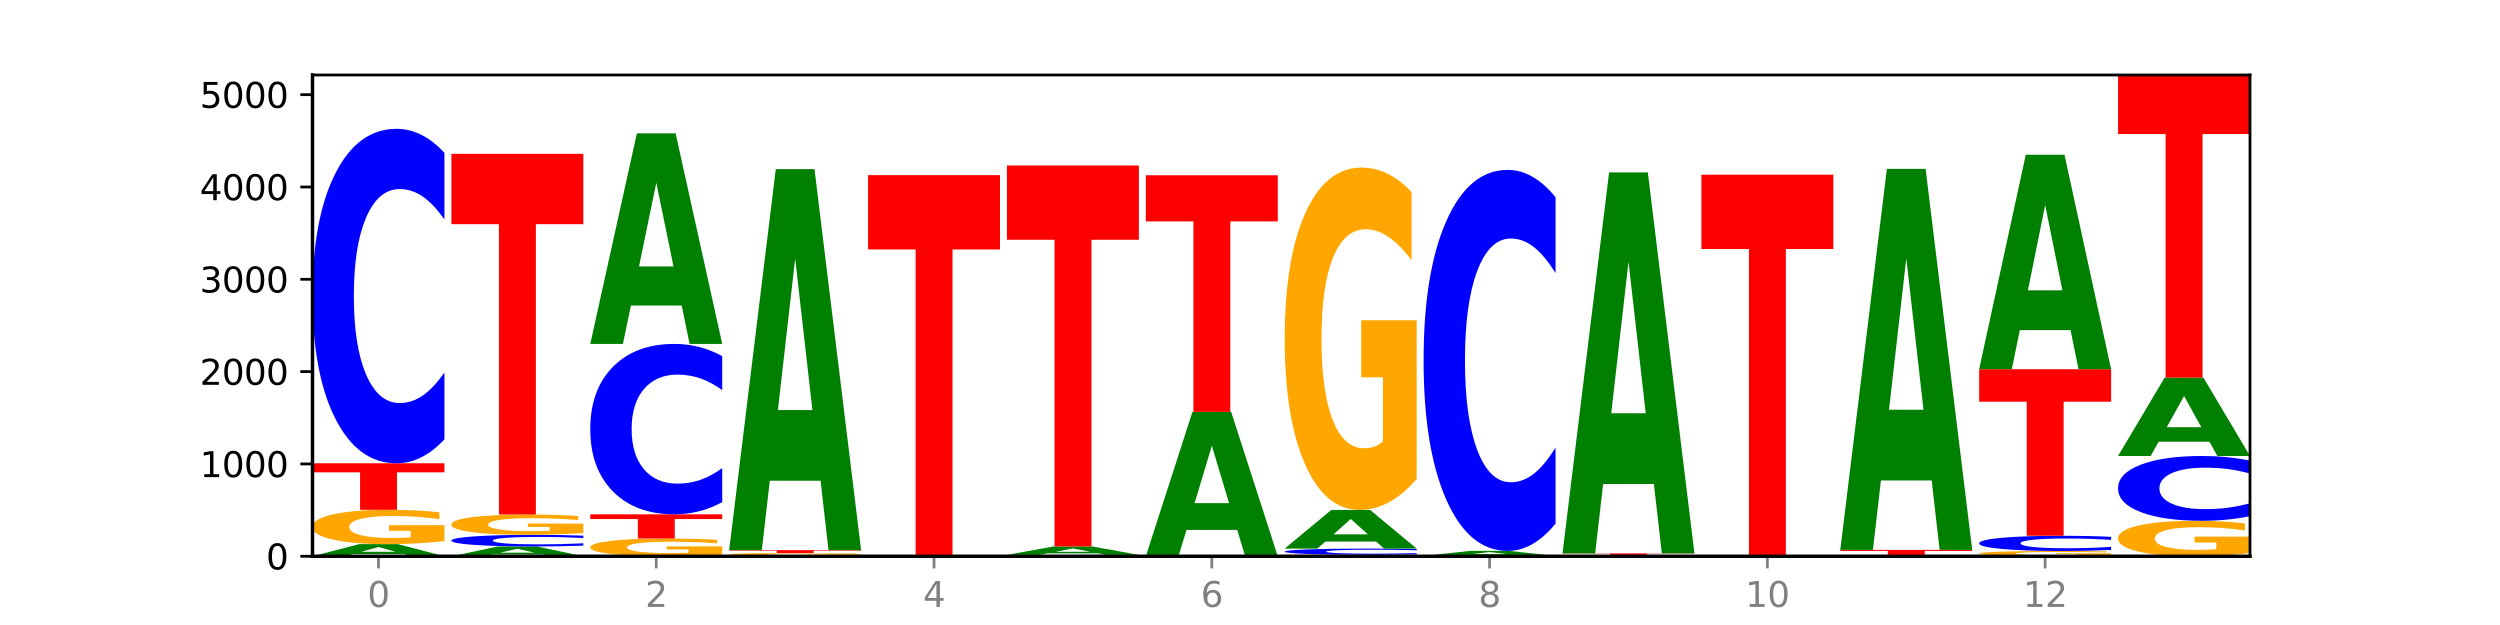 <?xml version="1.0" encoding="utf-8" standalone="no"?>
<!DOCTYPE svg PUBLIC "-//W3C//DTD SVG 1.1//EN"
  "http://www.w3.org/Graphics/SVG/1.1/DTD/svg11.dtd">
<svg xmlns:xlink="http://www.w3.org/1999/xlink" width="720pt" height="180pt" viewBox="0 0 720 180" xmlns="http://www.w3.org/2000/svg" version="1.1">
 <defs>
  <style type="text/css">*{stroke-linejoin: round; stroke-linecap: butt}</style>
 </defs>
 <g id="figure_1">
  <g id="patch_1">
   <path d="M 0 180 
L 720 180 
L 720 0 
L 0 0 
z
" style="fill: #ffffff"/>
  </g>
  <g id="axes_1">
   <g id="patch_2">
    <path d="M 90 160.2 
L 648 160.2 
L 648 21.6 
L 90 21.6 
z
" style="fill: #ffffff"/>
   </g>
   <g id="line2d_1">
    <path d="M 90 160.2 
L 648 160.2 
" clip-path="url(#p5b676db181)" style="fill: none; stroke: #000000; stroke-width: 0.5; stroke-linecap: square"/>
   </g>
   <g id="patch_3">
    <path d="M 116.323 159.566 
L 101.708 159.566 
L 99.401 160.2 
L 90 160.2 
L 103.425 156.717 
L 114.575 156.717 
L 128 160.2 
L 118.607 160.2 
L 116.323 159.566 
z
M 104.039 158.919 
L 113.969 158.919 
L 109.012 157.534 
L 104.039 158.919 
z
" clip-path="url(#p5b676db181)" style="fill: #008000"/>
   </g>
   <g id="patch_4">
    <path d="M 128 155.822 
Q 124.168 156.27 120.046 156.494 
Q 115.924 156.717 111.529 156.717 
Q 101.599 156.717 95.8 155.385 
Q 90 154.053 90 151.775 
Q 90 149.47 95.902 148.148 
Q 101.812 146.827 112.091 146.827 
Q 116.052 146.827 119.68 147.006 
Q 123.316 147.184 126.535 147.535 
L 126.535 149.507 
Q 123.214 149.056 119.926 148.833 
Q 116.639 148.608 113.335 148.608 
Q 107.22 148.608 103.907 149.429 
Q 100.594 150.249 100.594 151.775 
Q 100.594 153.287 103.788 154.112 
Q 106.982 154.935 112.858 154.935 
Q 114.459 154.935 115.83 154.889 
Q 117.201 154.839 118.291 154.737 
L 118.291 152.886 
L 112.032 152.886 
L 112.032 151.238 
L 128 151.238 
L 128 155.822 
z
" clip-path="url(#p5b676db181)" style="fill: #ffa600"/>
   </g>
   <g id="patch_5">
    <path d="M 90 133.427 
L 128 133.427 
L 128 136.04 
L 114.329 136.04 
L 114.329 146.827 
L 103.698 146.827 
L 103.698 136.04 
L 90 136.04 
L 90 133.427 
z
" clip-path="url(#p5b676db181)" style="fill: #ff0000"/>
   </g>
   <g id="patch_6">
    <path d="M 128 126.522 
Q 124.821 129.944 121.384 131.675 
Q 117.947 133.427 114.204 133.427 
Q 103.04 133.427 96.52 120.453 
Q 90 107.48 90 85.293 
Q 90 63.027 96.52 50.074 
Q 103.04 37.1 114.204 37.1 
Q 117.947 37.1 121.384 38.851 
Q 124.821 40.583 128 44.005 
L 128 63.207 
Q 124.793 58.67 121.681 56.561 
Q 118.569 54.451 115.132 54.451 
Q 108.966 54.451 105.434 62.669 
Q 101.91 70.867 101.91 85.293 
Q 101.91 99.66 105.434 107.878 
Q 108.966 116.075 115.132 116.075 
Q 118.569 116.075 121.681 113.966 
Q 124.793 111.837 128 107.3 
L 128 126.522 
z
" clip-path="url(#p5b676db181)" style="fill: #0000ff"/>
   </g>
   <g id="patch_7">
    <path d="M 156.323 159.687 
L 141.708 159.687 
L 139.401 160.2 
L 130 160.2 
L 143.425 157.382 
L 154.575 157.382 
L 168 160.2 
L 158.607 160.2 
L 156.323 159.687 
z
M 144.039 159.164 
L 153.969 159.164 
L 149.012 158.043 
L 144.039 159.164 
z
" clip-path="url(#p5b676db181)" style="fill: #008000"/>
   </g>
   <g id="patch_8">
    <path d="M 168 157.142 
Q 164.821 157.261 161.384 157.321 
Q 157.947 157.382 154.204 157.382 
Q 143.04 157.382 136.52 156.931 
Q 130 156.479 130 155.708 
Q 130 154.933 136.52 154.483 
Q 143.04 154.032 154.204 154.032 
Q 157.947 154.032 161.384 154.093 
Q 164.821 154.153 168 154.272 
L 168 154.94 
Q 164.793 154.782 161.681 154.709 
Q 158.569 154.635 155.132 154.635 
Q 148.966 154.635 145.434 154.921 
Q 141.91 155.206 141.91 155.708 
Q 141.91 156.207 145.434 156.493 
Q 148.966 156.778 155.132 156.778 
Q 158.569 156.778 161.681 156.705 
Q 164.793 156.631 168 156.473 
L 168 157.142 
z
" clip-path="url(#p5b676db181)" style="fill: #0000ff"/>
   </g>
   <g id="patch_9">
    <path d="M 168 153.503 
Q 164.168 153.767 160.046 153.9 
Q 155.924 154.032 151.529 154.032 
Q 141.599 154.032 135.8 153.244 
Q 130 152.456 130 151.109 
Q 130 149.746 135.902 148.964 
Q 141.812 148.183 152.091 148.183 
Q 156.052 148.183 159.68 148.289 
Q 163.316 148.394 166.535 148.602 
L 166.535 149.768 
Q 163.214 149.501 159.926 149.369 
Q 156.639 149.236 153.335 149.236 
Q 147.22 149.236 143.907 149.722 
Q 140.594 150.206 140.594 151.109 
Q 140.594 152.003 143.788 152.491 
Q 146.982 152.978 152.858 152.978 
Q 154.459 152.978 155.83 152.95 
Q 157.201 152.921 158.291 152.861 
L 158.291 151.766 
L 152.032 151.766 
L 152.032 150.791 
L 168 150.791 
L 168 153.503 
z
" clip-path="url(#p5b676db181)" style="fill: #ffa600"/>
   </g>
   <g id="patch_10">
    <path d="M 130 44.306 
L 168 44.306 
L 168 64.565 
L 154.329 64.565 
L 154.329 148.183 
L 143.698 148.183 
L 143.698 64.565 
L 130 64.565 
L 130 44.306 
z
" clip-path="url(#p5b676db181)" style="fill: #ff0000"/>
   </g>
   <g id="patch_11">
    <path d="M 208 159.738 
Q 204.168 159.969 200.046 160.085 
Q 195.924 160.2 191.529 160.2 
Q 181.599 160.2 175.8 159.512 
Q 170 158.825 170 157.649 
Q 170 156.46 175.902 155.777 
Q 181.812 155.095 192.091 155.095 
Q 196.052 155.095 199.68 155.188 
Q 203.316 155.28 206.535 155.461 
L 206.535 156.479 
Q 203.214 156.246 199.926 156.131 
Q 196.639 156.015 193.335 156.015 
Q 187.22 156.015 183.907 156.439 
Q 180.594 156.861 180.594 157.649 
Q 180.594 158.43 183.788 158.856 
Q 186.982 159.28 192.858 159.28 
Q 194.459 159.28 195.83 159.256 
Q 197.201 159.231 198.291 159.178 
L 198.291 158.223 
L 192.032 158.223 
L 192.032 157.372 
L 208 157.372 
L 208 159.738 
z
" clip-path="url(#p5b676db181)" style="fill: #ffa600"/>
   </g>
   <g id="patch_12">
    <path d="M 170 148.129 
L 208 148.129 
L 208 149.488 
L 194.329 149.488 
L 194.329 155.095 
L 183.698 155.095 
L 183.698 149.488 
L 170 149.488 
L 170 148.129 
z
" clip-path="url(#p5b676db181)" style="fill: #ff0000"/>
   </g>
   <g id="patch_13">
    <path d="M 208 144.611 
Q 204.821 146.355 201.384 147.237 
Q 197.947 148.129 194.204 148.129 
Q 183.04 148.129 176.52 141.519 
Q 170 134.909 170 123.604 
Q 170 112.259 176.52 105.659 
Q 183.04 99.049 194.204 99.049 
Q 197.947 99.049 201.384 99.941 
Q 204.821 100.823 208 102.567 
L 208 112.351 
Q 204.793 110.039 201.681 108.964 
Q 198.569 107.89 195.132 107.89 
Q 188.966 107.89 185.434 112.077 
Q 181.91 116.254 181.91 123.604 
Q 181.91 130.924 185.434 135.112 
Q 188.966 139.289 195.132 139.289 
Q 198.569 139.289 201.681 138.214 
Q 204.793 137.129 208 134.818 
L 208 144.611 
z
" clip-path="url(#p5b676db181)" style="fill: #0000ff"/>
   </g>
   <g id="patch_14">
    <path d="M 196.323 88.001 
L 181.708 88.001 
L 179.401 99.049 
L 170 99.049 
L 183.425 38.403 
L 194.575 38.403 
L 208 99.049 
L 198.607 99.049 
L 196.323 88.001 
z
M 184.039 76.746 
L 193.969 76.746 
L 189.012 52.622 
L 184.039 76.746 
z
" clip-path="url(#p5b676db181)" style="fill: #008000"/>
   </g>
   <g id="patch_15">
    <path d="M 248 160.187 
Q 244.821 160.193 241.384 160.197 
Q 237.947 160.2 234.204 160.2 
Q 223.04 160.2 216.52 160.175 
Q 210 160.15 210 160.107 
Q 210 160.064 216.52 160.039 
Q 223.04 160.014 234.204 160.014 
Q 237.947 160.014 241.384 160.017 
Q 244.821 160.021 248 160.027 
L 248 160.064 
Q 244.793 160.056 241.681 160.051 
Q 238.569 160.047 235.132 160.047 
Q 228.966 160.047 225.434 160.063 
Q 221.91 160.079 221.91 160.107 
Q 221.91 160.135 225.434 160.151 
Q 228.966 160.166 235.132 160.166 
Q 238.569 160.166 241.681 160.162 
Q 244.793 160.158 248 160.15 
L 248 160.187 
z
" clip-path="url(#p5b676db181)" style="fill: #0000ff"/>
   </g>
   <g id="patch_16">
    <path d="M 248 159.947 
Q 244.168 159.98 240.046 159.997 
Q 235.924 160.014 231.529 160.014 
Q 221.599 160.014 215.8 159.914 
Q 210 159.813 210 159.642 
Q 210 159.468 215.902 159.369 
Q 221.812 159.269 232.091 159.269 
Q 236.052 159.269 239.68 159.283 
Q 243.316 159.296 246.535 159.323 
L 246.535 159.471 
Q 243.214 159.437 239.926 159.42 
Q 236.639 159.404 233.335 159.404 
Q 227.22 159.404 223.907 159.465 
Q 220.594 159.527 220.594 159.642 
Q 220.594 159.756 223.788 159.818 
Q 226.982 159.88 232.858 159.88 
Q 234.459 159.88 235.83 159.876 
Q 237.201 159.873 238.291 159.865 
L 238.291 159.726 
L 232.032 159.726 
L 232.032 159.601 
L 248 159.601 
L 248 159.947 
z
" clip-path="url(#p5b676db181)" style="fill: #ffa600"/>
   </g>
   <g id="patch_17">
    <path d="M 210 158.445 
L 248 158.445 
L 248 158.606 
L 234.329 158.606 
L 234.329 159.269 
L 223.698 159.269 
L 223.698 158.606 
L 210 158.606 
L 210 158.445 
z
" clip-path="url(#p5b676db181)" style="fill: #ff0000"/>
   </g>
   <g id="patch_18">
    <path d="M 236.323 138.457 
L 221.708 138.457 
L 219.401 158.445 
L 210 158.445 
L 223.425 48.719 
L 234.575 48.719 
L 248 158.445 
L 238.607 158.445 
L 236.323 138.457 
z
M 224.039 118.092 
L 233.969 118.092 
L 229.012 74.446 
L 224.039 118.092 
z
" clip-path="url(#p5b676db181)" style="fill: #008000"/>
   </g>
   <g id="patch_19">
    <path d="M 288 160.198 
Q 284.168 160.199 280.046 160.199 
Q 275.924 160.2 271.529 160.2 
Q 261.599 160.2 255.8 160.196 
Q 250 160.193 250 160.187 
Q 250 160.181 255.902 160.177 
Q 261.812 160.173 272.091 160.173 
Q 276.052 160.173 279.68 160.174 
Q 283.316 160.174 286.535 160.175 
L 286.535 160.181 
Q 283.214 160.179 279.926 160.179 
Q 276.639 160.178 273.335 160.178 
Q 267.22 160.178 263.907 160.18 
Q 260.594 160.183 260.594 160.187 
Q 260.594 160.191 263.788 160.193 
Q 266.982 160.195 272.858 160.195 
Q 274.459 160.195 275.83 160.195 
Q 277.201 160.195 278.291 160.195 
L 278.291 160.19 
L 272.032 160.19 
L 272.032 160.185 
L 288 160.185 
L 288 160.198 
z
" clip-path="url(#p5b676db181)" style="fill: #ffa600"/>
   </g>
   <g id="patch_20">
    <path d="M 250 50.447 
L 288 50.447 
L 288 71.847 
L 274.329 71.847 
L 274.329 160.173 
L 263.698 160.173 
L 263.698 71.847 
L 250 71.847 
L 250 50.447 
z
" clip-path="url(#p5b676db181)" style="fill: #ff0000"/>
   </g>
   <g id="patch_21">
    <path d="M 328 160.195 
Q 324.168 160.198 320.046 160.199 
Q 315.924 160.2 311.529 160.2 
Q 301.599 160.2 295.8 160.193 
Q 290 160.186 290 160.173 
Q 290 160.161 295.902 160.154 
Q 301.812 160.147 312.091 160.147 
Q 316.052 160.147 319.68 160.148 
Q 323.316 160.149 326.535 160.151 
L 326.535 160.161 
Q 323.214 160.159 319.926 160.158 
Q 316.639 160.156 313.335 160.156 
Q 307.22 160.156 303.907 160.161 
Q 300.594 160.165 300.594 160.173 
Q 300.594 160.182 303.788 160.186 
Q 306.982 160.19 312.858 160.19 
Q 314.459 160.19 315.83 160.19 
Q 317.201 160.19 318.291 160.189 
L 318.291 160.179 
L 312.032 160.179 
L 312.032 160.171 
L 328 160.171 
L 328 160.195 
z
" clip-path="url(#p5b676db181)" style="fill: #ffa600"/>
   </g>
   <g id="patch_22">
    <path d="M 328 160.122 
Q 324.821 160.134 321.384 160.141 
Q 317.947 160.147 314.204 160.147 
Q 303.04 160.147 296.52 160.1 
Q 290 160.054 290 159.974 
Q 290 159.894 296.52 159.848 
Q 303.04 159.801 314.204 159.801 
Q 317.947 159.801 321.384 159.807 
Q 324.821 159.814 328 159.826 
L 328 159.895 
Q 324.793 159.879 321.681 159.871 
Q 318.569 159.863 315.132 159.863 
Q 308.966 159.863 305.434 159.893 
Q 301.91 159.922 301.91 159.974 
Q 301.91 160.026 305.434 160.055 
Q 308.966 160.085 315.132 160.085 
Q 318.569 160.085 321.681 160.077 
Q 324.793 160.069 328 160.053 
L 328 160.122 
z
" clip-path="url(#p5b676db181)" style="fill: #0000ff"/>
   </g>
   <g id="patch_23">
    <path d="M 316.323 159.36 
L 301.708 159.36 
L 299.401 159.801 
L 290 159.801 
L 303.425 157.382 
L 314.575 157.382 
L 328 159.801 
L 318.607 159.801 
L 316.323 159.36 
z
M 304.039 158.911 
L 313.969 158.911 
L 309.012 157.949 
L 304.039 158.911 
z
" clip-path="url(#p5b676db181)" style="fill: #008000"/>
   </g>
   <g id="patch_24">
    <path d="M 290 47.656 
L 328 47.656 
L 328 69.055 
L 314.329 69.055 
L 314.329 157.382 
L 303.698 157.382 
L 303.698 69.055 
L 290 69.055 
L 290 47.656 
z
" clip-path="url(#p5b676db181)" style="fill: #ff0000"/>
   </g>
   <g id="patch_25">
    <path d="M 356.323 152.625 
L 341.708 152.625 
L 339.401 160.2 
L 330 160.2 
L 343.425 118.617 
L 354.575 118.617 
L 368 160.2 
L 358.607 160.2 
L 356.323 152.625 
z
M 344.039 144.907 
L 353.969 144.907 
L 349.012 128.367 
L 344.039 144.907 
z
" clip-path="url(#p5b676db181)" style="fill: #008000"/>
   </g>
   <g id="patch_26">
    <path d="M 330 50.474 
L 368 50.474 
L 368 63.764 
L 354.329 63.764 
L 354.329 118.617 
L 343.698 118.617 
L 343.698 63.764 
L 330 63.764 
L 330 50.474 
z
" clip-path="url(#p5b676db181)" style="fill: #ff0000"/>
   </g>
   <g id="patch_27">
    <path d="M 370 159.775 
L 408 159.775 
L 408 159.858 
L 394.329 159.858 
L 394.329 160.2 
L 383.698 160.2 
L 383.698 159.858 
L 370 159.858 
L 370 159.775 
z
" clip-path="url(#p5b676db181)" style="fill: #ff0000"/>
   </g>
   <g id="patch_28">
    <path d="M 408 159.647 
Q 404.821 159.71 401.384 159.742 
Q 397.947 159.775 394.204 159.775 
Q 383.04 159.775 376.52 159.535 
Q 370 159.295 370 158.884 
Q 370 158.473 376.52 158.233 
Q 383.04 157.993 394.204 157.993 
Q 397.947 157.993 401.384 158.026 
Q 404.821 158.058 408 158.121 
L 408 158.476 
Q 404.793 158.392 401.681 158.353 
Q 398.569 158.314 395.132 158.314 
Q 388.966 158.314 385.434 158.466 
Q 381.91 158.618 381.91 158.884 
Q 381.91 159.15 385.434 159.302 
Q 388.966 159.454 395.132 159.454 
Q 398.569 159.454 401.681 159.415 
Q 404.793 159.375 408 159.291 
L 408 159.647 
z
" clip-path="url(#p5b676db181)" style="fill: #0000ff"/>
   </g>
   <g id="patch_29">
    <path d="M 396.323 155.964 
L 381.708 155.964 
L 379.401 157.993 
L 370 157.993 
L 383.425 146.853 
L 394.575 146.853 
L 408 157.993 
L 398.607 157.993 
L 396.323 155.964 
z
M 384.039 153.896 
L 393.969 153.896 
L 389.012 149.465 
L 384.039 153.896 
z
" clip-path="url(#p5b676db181)" style="fill: #008000"/>
   </g>
   <g id="patch_30">
    <path d="M 408 137.933 
Q 404.168 142.393 400.046 144.633 
Q 395.924 146.853 391.529 146.853 
Q 381.599 146.853 375.8 133.575 
Q 370 120.297 370 97.591 
Q 370 74.619 375.902 61.443 
Q 381.812 48.267 392.091 48.267 
Q 396.052 48.267 399.68 50.059 
Q 403.316 51.831 406.535 55.334 
L 406.535 74.986 
Q 403.214 70.485 399.926 68.265 
Q 396.639 66.025 393.335 66.025 
Q 387.22 66.025 383.907 74.212 
Q 380.594 82.378 380.594 97.591 
Q 380.594 112.661 383.788 120.888 
Q 386.982 129.095 392.858 129.095 
Q 394.459 129.095 395.83 128.627 
Q 397.201 128.138 398.291 127.12 
L 398.291 108.669 
L 392.032 108.669 
L 392.032 92.235 
L 408 92.235 
L 408 137.933 
z
" clip-path="url(#p5b676db181)" style="fill: #ffa600"/>
   </g>
   <g id="patch_31">
    <path d="M 448 160.198 
Q 444.168 160.199 440.046 160.199 
Q 435.924 160.2 431.529 160.2 
Q 421.599 160.2 415.8 160.196 
Q 410 160.193 410 160.187 
Q 410 160.181 415.902 160.177 
Q 421.812 160.173 432.091 160.173 
Q 436.052 160.173 439.68 160.174 
Q 443.316 160.174 446.535 160.175 
L 446.535 160.181 
Q 443.214 160.179 439.926 160.179 
Q 436.639 160.178 433.335 160.178 
Q 427.22 160.178 423.907 160.18 
Q 420.594 160.183 420.594 160.187 
Q 420.594 160.191 423.788 160.193 
Q 426.982 160.195 432.858 160.195 
Q 434.459 160.195 435.83 160.195 
Q 437.201 160.195 438.291 160.195 
L 438.291 160.19 
L 432.032 160.19 
L 432.032 160.185 
L 448 160.185 
L 448 160.198 
z
" clip-path="url(#p5b676db181)" style="fill: #ffa600"/>
   </g>
   <g id="patch_32">
    <path d="M 410 160.094 
L 448 160.094 
L 448 160.109 
L 434.329 160.109 
L 434.329 160.173 
L 423.698 160.173 
L 423.698 160.109 
L 410 160.109 
L 410 160.094 
z
" clip-path="url(#p5b676db181)" style="fill: #ff0000"/>
   </g>
   <g id="patch_33">
    <path d="M 436.323 159.832 
L 421.708 159.832 
L 419.401 160.094 
L 410 160.094 
L 423.425 158.658 
L 434.575 158.658 
L 448 160.094 
L 438.607 160.094 
L 436.323 159.832 
z
M 424.039 159.566 
L 433.969 159.566 
L 429.012 158.995 
L 424.039 159.566 
z
" clip-path="url(#p5b676db181)" style="fill: #008000"/>
   </g>
   <g id="patch_34">
    <path d="M 448 150.793 
Q 444.821 154.691 441.384 156.663 
Q 437.947 158.658 434.204 158.658 
Q 423.04 158.658 416.52 143.88 
Q 410 129.101 410 103.829 
Q 410 78.466 416.52 63.71 
Q 423.04 48.932 434.204 48.932 
Q 437.947 48.932 441.384 50.926 
Q 444.821 52.898 448 56.797 
L 448 78.67 
Q 444.793 73.502 441.681 71.099 
Q 438.569 68.697 435.132 68.697 
Q 428.966 68.697 425.434 78.058 
Q 421.91 87.396 421.91 103.829 
Q 421.91 120.194 425.434 129.555 
Q 428.966 138.893 435.132 138.893 
Q 438.569 138.893 441.681 136.491 
Q 444.793 134.065 448 128.897 
L 448 150.793 
z
" clip-path="url(#p5b676db181)" style="fill: #0000ff"/>
   </g>
   <g id="patch_35">
    <path d="M 488 160.188 
Q 484.168 160.194 480.046 160.197 
Q 475.924 160.2 471.529 160.2 
Q 461.599 160.2 455.8 160.182 
Q 450 160.164 450 160.134 
Q 450 160.103 455.902 160.085 
Q 461.812 160.067 472.091 160.067 
Q 476.052 160.067 479.68 160.069 
Q 483.316 160.072 486.535 160.077 
L 486.535 160.103 
Q 483.214 160.097 479.926 160.094 
Q 476.639 160.091 473.335 160.091 
Q 467.22 160.091 463.907 160.102 
Q 460.594 160.113 460.594 160.134 
Q 460.594 160.154 463.788 160.165 
Q 466.982 160.176 472.858 160.176 
Q 474.459 160.176 475.83 160.175 
Q 477.201 160.175 478.291 160.173 
L 478.291 160.149 
L 472.032 160.149 
L 472.032 160.126 
L 488 160.126 
L 488 160.188 
z
" clip-path="url(#p5b676db181)" style="fill: #ffa600"/>
   </g>
   <g id="patch_36">
    <path d="M 488 160.05 
Q 484.821 160.058 481.384 160.063 
Q 477.947 160.067 474.204 160.067 
Q 463.04 160.067 456.52 160.035 
Q 450 160.003 450 159.947 
Q 450 159.892 456.52 159.86 
Q 463.04 159.828 474.204 159.828 
Q 477.947 159.828 481.384 159.832 
Q 484.821 159.836 488 159.845 
L 488 159.893 
Q 484.793 159.881 481.681 159.876 
Q 478.569 159.871 475.132 159.871 
Q 468.966 159.871 465.434 159.891 
Q 461.91 159.912 461.91 159.947 
Q 461.91 159.983 465.434 160.004 
Q 468.966 160.024 475.132 160.024 
Q 478.569 160.024 481.681 160.019 
Q 484.793 160.013 488 160.002 
L 488 160.05 
z
" clip-path="url(#p5b676db181)" style="fill: #0000ff"/>
   </g>
   <g id="patch_37">
    <path d="M 450 159.376 
L 488 159.376 
L 488 159.464 
L 474.329 159.464 
L 474.329 159.828 
L 463.698 159.828 
L 463.698 159.464 
L 450 159.464 
L 450 159.376 
z
" clip-path="url(#p5b676db181)" style="fill: #ff0000"/>
   </g>
   <g id="patch_38">
    <path d="M 476.323 139.387 
L 461.708 139.387 
L 459.401 159.376 
L 450 159.376 
L 463.425 49.65 
L 474.575 49.65 
L 488 159.376 
L 478.607 159.376 
L 476.323 139.387 
z
M 464.039 119.022 
L 473.969 119.022 
L 469.012 75.376 
L 464.039 119.022 
z
" clip-path="url(#p5b676db181)" style="fill: #008000"/>
   </g>
   <g id="patch_39">
    <path d="M 516.323 160.185 
L 501.708 160.185 
L 499.401 160.2 
L 490 160.2 
L 503.425 160.12 
L 514.575 160.12 
L 528 160.2 
L 518.607 160.2 
L 516.323 160.185 
z
M 504.039 160.171 
L 513.969 160.171 
L 509.012 160.139 
L 504.039 160.171 
z
" clip-path="url(#p5b676db181)" style="fill: #008000"/>
   </g>
   <g id="patch_40">
    <path d="M 528 160.115 
Q 524.821 160.117 521.384 160.119 
Q 517.947 160.12 514.204 160.12 
Q 503.04 160.12 496.52 160.109 
Q 490 160.099 490 160.08 
Q 490 160.062 496.52 160.051 
Q 503.04 160.04 514.204 160.04 
Q 517.947 160.04 521.384 160.042 
Q 524.821 160.043 528 160.046 
L 528 160.062 
Q 524.793 160.058 521.681 160.057 
Q 518.569 160.055 515.132 160.055 
Q 508.966 160.055 505.434 160.062 
Q 501.91 160.068 501.91 160.08 
Q 501.91 160.092 505.434 160.099 
Q 508.966 160.106 515.132 160.106 
Q 518.569 160.106 521.681 160.104 
Q 524.793 160.102 528 160.099 
L 528 160.115 
z
" clip-path="url(#p5b676db181)" style="fill: #0000ff"/>
   </g>
   <g id="patch_41">
    <path d="M 490 50.314 
L 528 50.314 
L 528 71.714 
L 514.329 71.714 
L 514.329 160.04 
L 503.698 160.04 
L 503.698 71.714 
L 490 71.714 
L 490 50.314 
z
" clip-path="url(#p5b676db181)" style="fill: #ff0000"/>
   </g>
   <g id="patch_42">
    <path d="M 568 160.19 
Q 564.821 160.195 561.384 160.198 
Q 557.947 160.2 554.204 160.2 
Q 543.04 160.2 536.52 160.182 
Q 530 160.164 530 160.134 
Q 530 160.103 536.52 160.085 
Q 543.04 160.067 554.204 160.067 
Q 557.947 160.067 561.384 160.069 
Q 564.821 160.072 568 160.077 
L 568 160.103 
Q 564.793 160.097 561.681 160.094 
Q 558.569 160.091 555.132 160.091 
Q 548.966 160.091 545.434 160.102 
Q 541.91 160.114 541.91 160.134 
Q 541.91 160.153 545.434 160.165 
Q 548.966 160.176 555.132 160.176 
Q 558.569 160.176 561.681 160.173 
Q 564.793 160.17 568 160.164 
L 568 160.19 
z
" clip-path="url(#p5b676db181)" style="fill: #0000ff"/>
   </g>
   <g id="patch_43">
    <path d="M 568 160.055 
Q 564.168 160.061 560.046 160.064 
Q 555.924 160.067 551.529 160.067 
Q 541.599 160.067 535.8 160.049 
Q 530 160.031 530 160.001 
Q 530 159.97 535.902 159.952 
Q 541.812 159.934 552.091 159.934 
Q 556.052 159.934 559.68 159.937 
Q 563.316 159.939 566.535 159.944 
L 566.535 159.97 
Q 563.214 159.964 559.926 159.961 
Q 556.639 159.958 553.335 159.958 
Q 547.22 159.958 543.907 159.969 
Q 540.594 159.98 540.594 160.001 
Q 540.594 160.021 543.788 160.032 
Q 546.982 160.043 552.858 160.043 
Q 554.459 160.043 555.83 160.042 
Q 557.201 160.042 558.291 160.04 
L 558.291 160.016 
L 552.032 160.016 
L 552.032 159.993 
L 568 159.993 
L 568 160.055 
z
" clip-path="url(#p5b676db181)" style="fill: #ffa600"/>
   </g>
   <g id="patch_44">
    <path d="M 530 158.365 
L 568 158.365 
L 568 158.671 
L 554.329 158.671 
L 554.329 159.934 
L 543.698 159.934 
L 543.698 158.671 
L 530 158.671 
L 530 158.365 
z
" clip-path="url(#p5b676db181)" style="fill: #ff0000"/>
   </g>
   <g id="patch_45">
    <path d="M 556.323 138.377 
L 541.708 138.377 
L 539.401 158.365 
L 530 158.365 
L 543.425 48.639 
L 554.575 48.639 
L 568 158.365 
L 558.607 158.365 
L 556.323 138.377 
z
M 544.039 118.012 
L 553.969 118.012 
L 549.012 74.366 
L 544.039 118.012 
z
" clip-path="url(#p5b676db181)" style="fill: #008000"/>
   </g>
   <g id="patch_46">
    <path d="M 608 160.063 
Q 604.168 160.131 600.046 160.166 
Q 595.924 160.2 591.529 160.2 
Q 581.599 160.2 575.8 159.996 
Q 570 159.792 570 159.443 
Q 570 159.09 575.902 158.887 
Q 581.812 158.685 592.091 158.685 
Q 596.052 158.685 599.68 158.712 
Q 603.316 158.739 606.535 158.793 
L 606.535 159.095 
Q 603.214 159.026 599.926 158.992 
Q 596.639 158.958 593.335 158.958 
Q 587.22 158.958 583.907 159.083 
Q 580.594 159.209 580.594 159.443 
Q 580.594 159.674 583.788 159.801 
Q 586.982 159.927 592.858 159.927 
Q 594.459 159.927 595.83 159.92 
Q 597.201 159.912 598.291 159.897 
L 598.291 159.613 
L 592.032 159.613 
L 592.032 159.36 
L 608 159.36 
L 608 160.063 
z
" clip-path="url(#p5b676db181)" style="fill: #ffa600"/>
   </g>
   <g id="patch_47">
    <path d="M 608 158.37 
Q 604.821 158.526 601.384 158.605 
Q 597.947 158.685 594.204 158.685 
Q 583.04 158.685 576.52 158.094 
Q 570 157.503 570 156.492 
Q 570 155.478 576.52 154.888 
Q 583.04 154.298 594.204 154.298 
Q 597.947 154.298 601.384 154.377 
Q 604.821 154.456 608 154.612 
L 608 155.487 
Q 604.793 155.28 601.681 155.184 
Q 598.569 155.088 595.132 155.088 
Q 588.966 155.088 585.434 155.462 
Q 581.91 155.835 581.91 156.492 
Q 581.91 157.147 585.434 157.521 
Q 588.966 157.894 595.132 157.894 
Q 598.569 157.894 601.681 157.798 
Q 604.793 157.701 608 157.495 
L 608 158.37 
z
" clip-path="url(#p5b676db181)" style="fill: #0000ff"/>
   </g>
   <g id="patch_48">
    <path d="M 570 106.334 
L 608 106.334 
L 608 115.688 
L 594.329 115.688 
L 594.329 154.298 
L 583.698 154.298 
L 583.698 115.688 
L 570 115.688 
L 570 106.334 
z
" clip-path="url(#p5b676db181)" style="fill: #ff0000"/>
   </g>
   <g id="patch_49">
    <path d="M 596.323 95.083 
L 581.708 95.083 
L 579.401 106.334 
L 570 106.334 
L 583.425 44.571 
L 594.575 44.571 
L 608 106.334 
L 598.607 106.334 
L 596.323 95.083 
z
M 584.039 83.62 
L 593.969 83.62 
L 589.012 59.052 
L 584.039 83.62 
z
" clip-path="url(#p5b676db181)" style="fill: #008000"/>
   </g>
   <g id="patch_50">
    <path d="M 648 159.276 
Q 644.168 159.738 640.046 159.97 
Q 635.924 160.2 631.529 160.2 
Q 621.599 160.2 615.8 158.825 
Q 610 157.45 610 155.098 
Q 610 152.719 615.902 151.355 
Q 621.812 149.99 632.091 149.99 
Q 636.052 149.99 639.68 150.176 
Q 643.316 150.36 646.535 150.722 
L 646.535 152.757 
Q 643.214 152.291 639.926 152.061 
Q 636.639 151.829 633.335 151.829 
Q 627.22 151.829 623.907 152.677 
Q 620.594 153.523 620.594 155.098 
Q 620.594 156.659 623.788 157.511 
Q 626.982 158.361 632.858 158.361 
Q 634.459 158.361 635.83 158.312 
Q 637.201 158.262 638.291 158.156 
L 638.291 156.246 
L 632.032 156.246 
L 632.032 154.544 
L 648 154.544 
L 648 159.276 
z
" clip-path="url(#p5b676db181)" style="fill: #ffa600"/>
   </g>
   <g id="patch_51">
    <path d="M 648 148.653 
Q 644.821 149.316 641.384 149.651 
Q 637.947 149.99 634.204 149.99 
Q 623.04 149.99 616.52 147.477 
Q 610 144.963 610 140.664 
Q 610 136.35 616.52 133.84 
Q 623.04 131.326 634.204 131.326 
Q 637.947 131.326 641.384 131.665 
Q 644.821 132.001 648 132.664 
L 648 136.384 
Q 644.793 135.505 641.681 135.097 
Q 638.569 134.688 635.132 134.688 
Q 628.966 134.688 625.434 136.28 
Q 621.91 137.869 621.91 140.664 
Q 621.91 143.448 625.434 145.04 
Q 628.966 146.628 635.132 146.628 
Q 638.569 146.628 641.681 146.22 
Q 644.793 145.807 648 144.928 
L 648 148.653 
z
" clip-path="url(#p5b676db181)" style="fill: #0000ff"/>
   </g>
   <g id="patch_52">
    <path d="M 636.323 127.214 
L 621.708 127.214 
L 619.401 131.326 
L 610 131.326 
L 623.425 108.753 
L 634.575 108.753 
L 648 131.326 
L 638.607 131.326 
L 636.323 127.214 
z
M 624.039 123.025 
L 633.969 123.025 
L 629.012 114.046 
L 624.039 123.025 
z
" clip-path="url(#p5b676db181)" style="fill: #008000"/>
   </g>
   <g id="patch_53">
    <path d="M 610 21.6 
L 648 21.6 
L 648 38.597 
L 634.329 38.597 
L 634.329 108.753 
L 623.698 108.753 
L 623.698 38.597 
L 610 38.597 
L 610 21.6 
z
" clip-path="url(#p5b676db181)" style="fill: #ff0000"/>
   </g>
   <g id="matplotlib.axis_1">
    <g id="xtick_1">
     <g id="line2d_2">
      <defs>
       <path id="mdcb276938c" d="M 0 0 
L 0 3.5 
" style="stroke: #808080; stroke-width: 0.8"/>
      </defs>
      <g>
       <use xlink:href="#mdcb276938c" x="109" y="160.2" style="fill: #808080; stroke: #808080; stroke-width: 0.8"/>
      </g>
     </g>
     <g id="text_1">
      <!-- 0 -->
      <g style="fill: #808080" transform="translate(105.819 174.798) scale(0.1 -0.1)">
       <defs>
        <path id="DejaVuSans-30" d="M 2034 4250 
Q 1547 4250 1301 3770 
Q 1056 3291 1056 2328 
Q 1056 1369 1301 889 
Q 1547 409 2034 409 
Q 2525 409 2770 889 
Q 3016 1369 3016 2328 
Q 3016 3291 2770 3770 
Q 2525 4250 2034 4250 
z
M 2034 4750 
Q 2819 4750 3233 4129 
Q 3647 3509 3647 2328 
Q 3647 1150 3233 529 
Q 2819 -91 2034 -91 
Q 1250 -91 836 529 
Q 422 1150 422 2328 
Q 422 3509 836 4129 
Q 1250 4750 2034 4750 
z
" transform="scale(0.016)"/>
       </defs>
       <use xlink:href="#DejaVuSans-30"/>
      </g>
     </g>
    </g>
    <g id="xtick_2">
     <g id="line2d_3">
      <g>
       <use xlink:href="#mdcb276938c" x="189" y="160.2" style="fill: #808080; stroke: #808080; stroke-width: 0.8"/>
      </g>
     </g>
     <g id="text_2">
      <!-- 2 -->
      <g style="fill: #808080" transform="translate(185.819 174.798) scale(0.1 -0.1)">
       <defs>
        <path id="DejaVuSans-32" d="M 1228 531 
L 3431 531 
L 3431 0 
L 469 0 
L 469 531 
Q 828 903 1448 1529 
Q 2069 2156 2228 2338 
Q 2531 2678 2651 2914 
Q 2772 3150 2772 3378 
Q 2772 3750 2511 3984 
Q 2250 4219 1831 4219 
Q 1534 4219 1204 4116 
Q 875 4013 500 3803 
L 500 4441 
Q 881 4594 1212 4672 
Q 1544 4750 1819 4750 
Q 2544 4750 2975 4387 
Q 3406 4025 3406 3419 
Q 3406 3131 3298 2873 
Q 3191 2616 2906 2266 
Q 2828 2175 2409 1742 
Q 1991 1309 1228 531 
z
" transform="scale(0.016)"/>
       </defs>
       <use xlink:href="#DejaVuSans-32"/>
      </g>
     </g>
    </g>
    <g id="xtick_3">
     <g id="line2d_4">
      <g>
       <use xlink:href="#mdcb276938c" x="269" y="160.2" style="fill: #808080; stroke: #808080; stroke-width: 0.8"/>
      </g>
     </g>
     <g id="text_3">
      <!-- 4 -->
      <g style="fill: #808080" transform="translate(265.819 174.798) scale(0.1 -0.1)">
       <defs>
        <path id="DejaVuSans-34" d="M 2419 4116 
L 825 1625 
L 2419 1625 
L 2419 4116 
z
M 2253 4666 
L 3047 4666 
L 3047 1625 
L 3713 1625 
L 3713 1100 
L 3047 1100 
L 3047 0 
L 2419 0 
L 2419 1100 
L 313 1100 
L 313 1709 
L 2253 4666 
z
" transform="scale(0.016)"/>
       </defs>
       <use xlink:href="#DejaVuSans-34"/>
      </g>
     </g>
    </g>
    <g id="xtick_4">
     <g id="line2d_5">
      <g>
       <use xlink:href="#mdcb276938c" x="349" y="160.2" style="fill: #808080; stroke: #808080; stroke-width: 0.8"/>
      </g>
     </g>
     <g id="text_4">
      <!-- 6 -->
      <g style="fill: #808080" transform="translate(345.819 174.798) scale(0.1 -0.1)">
       <defs>
        <path id="DejaVuSans-36" d="M 2113 2584 
Q 1688 2584 1439 2293 
Q 1191 2003 1191 1497 
Q 1191 994 1439 701 
Q 1688 409 2113 409 
Q 2538 409 2786 701 
Q 3034 994 3034 1497 
Q 3034 2003 2786 2293 
Q 2538 2584 2113 2584 
z
M 3366 4563 
L 3366 3988 
Q 3128 4100 2886 4159 
Q 2644 4219 2406 4219 
Q 1781 4219 1451 3797 
Q 1122 3375 1075 2522 
Q 1259 2794 1537 2939 
Q 1816 3084 2150 3084 
Q 2853 3084 3261 2657 
Q 3669 2231 3669 1497 
Q 3669 778 3244 343 
Q 2819 -91 2113 -91 
Q 1303 -91 875 529 
Q 447 1150 447 2328 
Q 447 3434 972 4092 
Q 1497 4750 2381 4750 
Q 2619 4750 2861 4703 
Q 3103 4656 3366 4563 
z
" transform="scale(0.016)"/>
       </defs>
       <use xlink:href="#DejaVuSans-36"/>
      </g>
     </g>
    </g>
    <g id="xtick_5">
     <g id="line2d_6">
      <g>
       <use xlink:href="#mdcb276938c" x="429" y="160.2" style="fill: #808080; stroke: #808080; stroke-width: 0.8"/>
      </g>
     </g>
     <g id="text_5">
      <!-- 8 -->
      <g style="fill: #808080" transform="translate(425.819 174.798) scale(0.1 -0.1)">
       <defs>
        <path id="DejaVuSans-38" d="M 2034 2216 
Q 1584 2216 1326 1975 
Q 1069 1734 1069 1313 
Q 1069 891 1326 650 
Q 1584 409 2034 409 
Q 2484 409 2743 651 
Q 3003 894 3003 1313 
Q 3003 1734 2745 1975 
Q 2488 2216 2034 2216 
z
M 1403 2484 
Q 997 2584 770 2862 
Q 544 3141 544 3541 
Q 544 4100 942 4425 
Q 1341 4750 2034 4750 
Q 2731 4750 3128 4425 
Q 3525 4100 3525 3541 
Q 3525 3141 3298 2862 
Q 3072 2584 2669 2484 
Q 3125 2378 3379 2068 
Q 3634 1759 3634 1313 
Q 3634 634 3220 271 
Q 2806 -91 2034 -91 
Q 1263 -91 848 271 
Q 434 634 434 1313 
Q 434 1759 690 2068 
Q 947 2378 1403 2484 
z
M 1172 3481 
Q 1172 3119 1398 2916 
Q 1625 2713 2034 2713 
Q 2441 2713 2670 2916 
Q 2900 3119 2900 3481 
Q 2900 3844 2670 4047 
Q 2441 4250 2034 4250 
Q 1625 4250 1398 4047 
Q 1172 3844 1172 3481 
z
" transform="scale(0.016)"/>
       </defs>
       <use xlink:href="#DejaVuSans-38"/>
      </g>
     </g>
    </g>
    <g id="xtick_6">
     <g id="line2d_7">
      <g>
       <use xlink:href="#mdcb276938c" x="509" y="160.2" style="fill: #808080; stroke: #808080; stroke-width: 0.8"/>
      </g>
     </g>
     <g id="text_6">
      <!-- 10 -->
      <g style="fill: #808080" transform="translate(502.637 174.798) scale(0.1 -0.1)">
       <defs>
        <path id="DejaVuSans-31" d="M 794 531 
L 1825 531 
L 1825 4091 
L 703 3866 
L 703 4441 
L 1819 4666 
L 2450 4666 
L 2450 531 
L 3481 531 
L 3481 0 
L 794 0 
L 794 531 
z
" transform="scale(0.016)"/>
       </defs>
       <use xlink:href="#DejaVuSans-31"/>
       <use xlink:href="#DejaVuSans-30" x="63.623"/>
      </g>
     </g>
    </g>
    <g id="xtick_7">
     <g id="line2d_8">
      <g>
       <use xlink:href="#mdcb276938c" x="589" y="160.2" style="fill: #808080; stroke: #808080; stroke-width: 0.8"/>
      </g>
     </g>
     <g id="text_7">
      <!-- 12 -->
      <g style="fill: #808080" transform="translate(582.638 174.798) scale(0.1 -0.1)">
       <use xlink:href="#DejaVuSans-31"/>
       <use xlink:href="#DejaVuSans-32" x="63.623"/>
      </g>
     </g>
    </g>
   </g>
   <g id="matplotlib.axis_2">
    <g id="ytick_1">
     <g id="line2d_9">
      <defs>
       <path id="mf23ade3255" d="M 0 0 
L -3.5 0 
" style="stroke: #000000; stroke-width: 0.8"/>
      </defs>
      <g>
       <use xlink:href="#mf23ade3255" x="90" y="160.2" style="stroke: #000000; stroke-width: 0.8"/>
      </g>
     </g>
     <g id="text_8">
      <!-- 0 -->
      <g transform="translate(76.638 163.999) scale(0.1 -0.1)">
       <use xlink:href="#DejaVuSans-30"/>
      </g>
     </g>
    </g>
    <g id="ytick_2">
     <g id="line2d_10">
      <g>
       <use xlink:href="#mf23ade3255" x="90" y="133.613" style="stroke: #000000; stroke-width: 0.8"/>
      </g>
     </g>
     <g id="text_9">
      <!-- 1000 -->
      <g transform="translate(57.55 137.412) scale(0.1 -0.1)">
       <use xlink:href="#DejaVuSans-31"/>
       <use xlink:href="#DejaVuSans-30" x="63.623"/>
       <use xlink:href="#DejaVuSans-30" x="127.246"/>
       <use xlink:href="#DejaVuSans-30" x="190.869"/>
      </g>
     </g>
    </g>
    <g id="ytick_3">
     <g id="line2d_11">
      <g>
       <use xlink:href="#mf23ade3255" x="90" y="107.025" style="stroke: #000000; stroke-width: 0.8"/>
      </g>
     </g>
     <g id="text_10">
      <!-- 2000 -->
      <g transform="translate(57.55 110.824) scale(0.1 -0.1)">
       <use xlink:href="#DejaVuSans-32"/>
       <use xlink:href="#DejaVuSans-30" x="63.623"/>
       <use xlink:href="#DejaVuSans-30" x="127.246"/>
       <use xlink:href="#DejaVuSans-30" x="190.869"/>
      </g>
     </g>
    </g>
    <g id="ytick_4">
     <g id="line2d_12">
      <g>
       <use xlink:href="#mf23ade3255" x="90" y="80.438" style="stroke: #000000; stroke-width: 0.8"/>
      </g>
     </g>
     <g id="text_11">
      <!-- 3000 -->
      <g transform="translate(57.55 84.237) scale(0.1 -0.1)">
       <defs>
        <path id="DejaVuSans-33" d="M 2597 2516 
Q 3050 2419 3304 2112 
Q 3559 1806 3559 1356 
Q 3559 666 3084 287 
Q 2609 -91 1734 -91 
Q 1441 -91 1130 -33 
Q 819 25 488 141 
L 488 750 
Q 750 597 1062 519 
Q 1375 441 1716 441 
Q 2309 441 2620 675 
Q 2931 909 2931 1356 
Q 2931 1769 2642 2001 
Q 2353 2234 1838 2234 
L 1294 2234 
L 1294 2753 
L 1863 2753 
Q 2328 2753 2575 2939 
Q 2822 3125 2822 3475 
Q 2822 3834 2567 4026 
Q 2313 4219 1838 4219 
Q 1578 4219 1281 4162 
Q 984 4106 628 3988 
L 628 4550 
Q 988 4650 1302 4700 
Q 1616 4750 1894 4750 
Q 2613 4750 3031 4423 
Q 3450 4097 3450 3541 
Q 3450 3153 3228 2886 
Q 3006 2619 2597 2516 
z
" transform="scale(0.016)"/>
       </defs>
       <use xlink:href="#DejaVuSans-33"/>
       <use xlink:href="#DejaVuSans-30" x="63.623"/>
       <use xlink:href="#DejaVuSans-30" x="127.246"/>
       <use xlink:href="#DejaVuSans-30" x="190.869"/>
      </g>
     </g>
    </g>
    <g id="ytick_5">
     <g id="line2d_13">
      <g>
       <use xlink:href="#mf23ade3255" x="90" y="53.85" style="stroke: #000000; stroke-width: 0.8"/>
      </g>
     </g>
     <g id="text_12">
      <!-- 4000 -->
      <g transform="translate(57.55 57.65) scale(0.1 -0.1)">
       <use xlink:href="#DejaVuSans-34"/>
       <use xlink:href="#DejaVuSans-30" x="63.623"/>
       <use xlink:href="#DejaVuSans-30" x="127.246"/>
       <use xlink:href="#DejaVuSans-30" x="190.869"/>
      </g>
     </g>
    </g>
    <g id="ytick_6">
     <g id="line2d_14">
      <g>
       <use xlink:href="#mf23ade3255" x="90" y="27.263" style="stroke: #000000; stroke-width: 0.8"/>
      </g>
     </g>
     <g id="text_13">
      <!-- 5000 -->
      <g transform="translate(57.55 31.062) scale(0.1 -0.1)">
       <defs>
        <path id="DejaVuSans-35" d="M 691 4666 
L 3169 4666 
L 3169 4134 
L 1269 4134 
L 1269 2991 
Q 1406 3038 1543 3061 
Q 1681 3084 1819 3084 
Q 2600 3084 3056 2656 
Q 3513 2228 3513 1497 
Q 3513 744 3044 326 
Q 2575 -91 1722 -91 
Q 1428 -91 1123 -41 
Q 819 9 494 109 
L 494 744 
Q 775 591 1075 516 
Q 1375 441 1709 441 
Q 2250 441 2565 725 
Q 2881 1009 2881 1497 
Q 2881 1984 2565 2268 
Q 2250 2553 1709 2553 
Q 1456 2553 1204 2497 
Q 953 2441 691 2322 
L 691 4666 
z
" transform="scale(0.016)"/>
       </defs>
       <use xlink:href="#DejaVuSans-35"/>
       <use xlink:href="#DejaVuSans-30" x="63.623"/>
       <use xlink:href="#DejaVuSans-30" x="127.246"/>
       <use xlink:href="#DejaVuSans-30" x="190.869"/>
      </g>
     </g>
    </g>
   </g>
   <g id="patch_54">
    <path d="M 90 160.2 
L 90 21.6 
" style="fill: none; stroke: #000000; stroke-linejoin: miter; stroke-linecap: square"/>
   </g>
   <g id="patch_55">
    <path d="M 648 160.2 
L 648 21.6 
" style="fill: none; stroke: #000000; stroke-width: 0.8; stroke-linejoin: miter; stroke-linecap: square"/>
   </g>
   <g id="patch_56">
    <path d="M 90 160.2 
L 648 160.2 
" style="fill: none; stroke: #000000; stroke-linejoin: miter; stroke-linecap: square"/>
   </g>
   <g id="patch_57">
    <path d="M 90 21.6 
L 648 21.6 
" style="fill: none; stroke: #000000; stroke-width: 0.8; stroke-linejoin: miter; stroke-linecap: square"/>
   </g>
  </g>
 </g>
 <defs>
  <clipPath id="p5b676db181">
   <rect x="90" y="21.6" width="558" height="138.6"/>
  </clipPath>
 </defs>
</svg>
